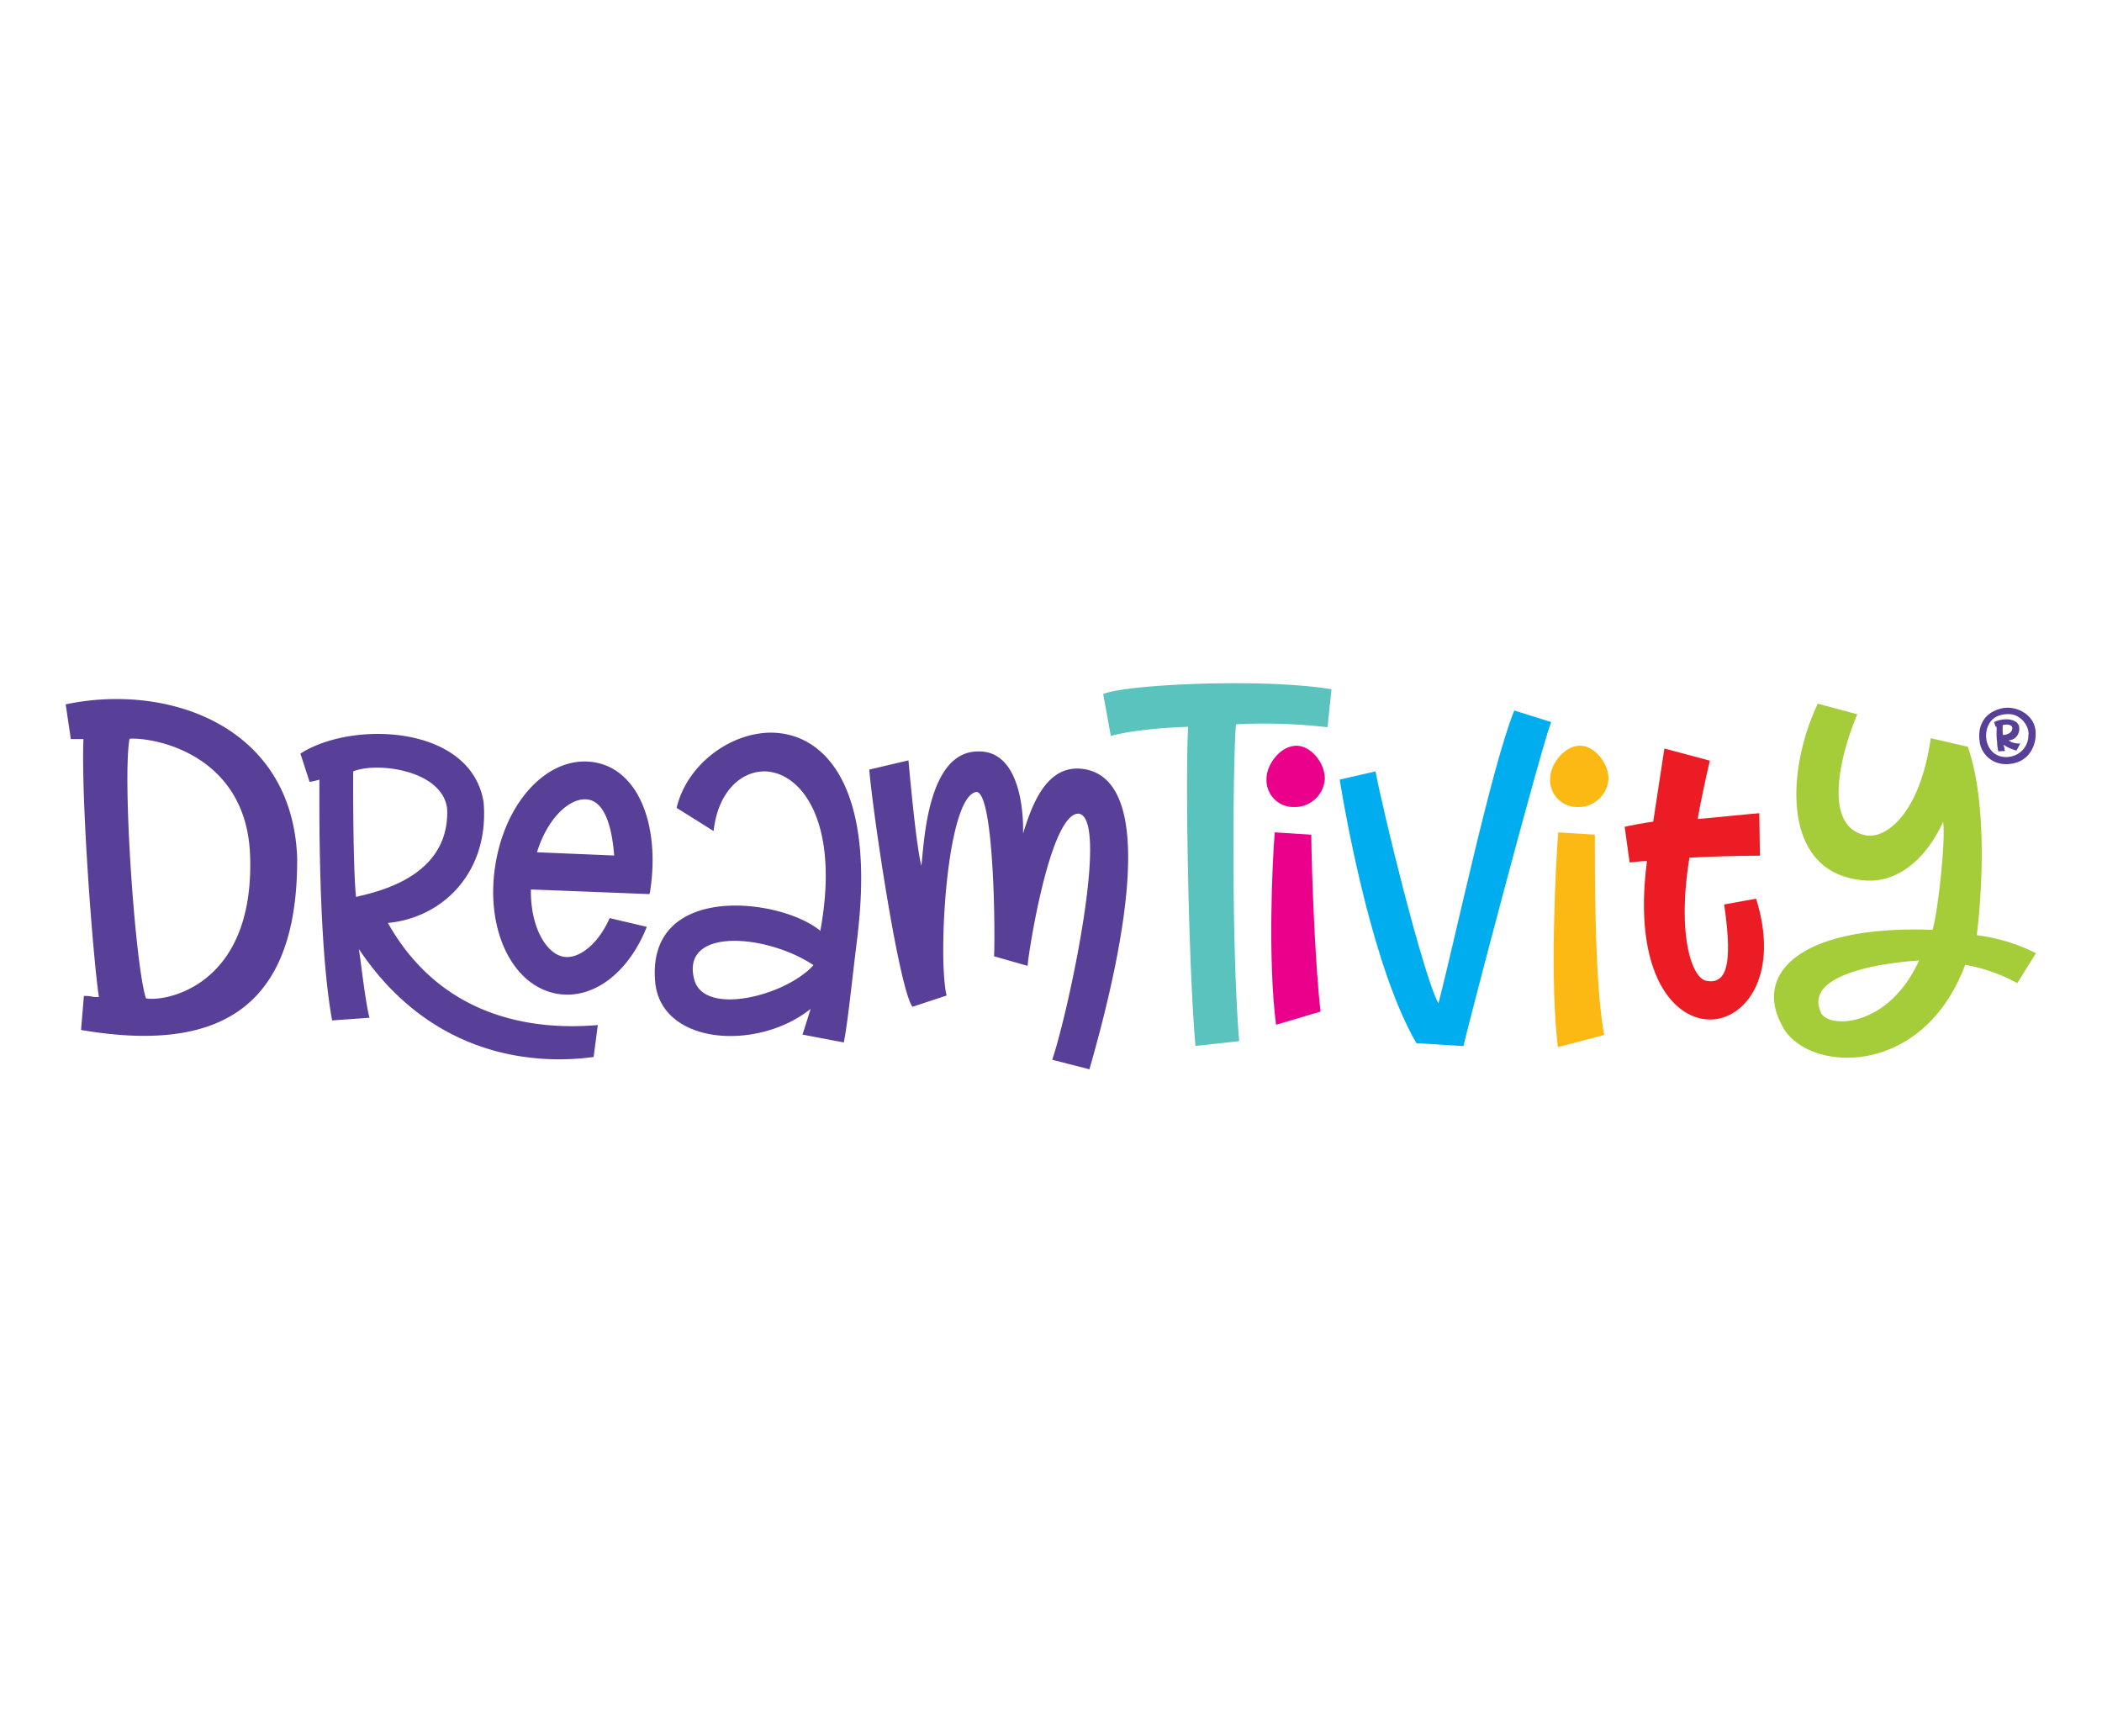 <svg id="Layer_1" data-name="Layer 1" xmlns="http://www.w3.org/2000/svg" viewBox="0 0 363.22 300"><defs><style>.cls-1{fill:#5bc3be;}.cls-2{fill:#eb008b;}.cls-3{fill:#00adee;}.cls-4{fill:#fcb813;}.cls-5{fill:#a5cd39;}.cls-6{fill:#ec1c24;}.cls-7{fill:#583f98;}</style></defs><path class="cls-1" d="M205.31,125.61c-3,.07-9.58.51-13.36,1.58l-1.32-7.25c4.09-1.7,27.79-2.77,39.45-.82l-.69,6.56a96.76,96.76,0,0,0-15.82-.51c-.51,5.8-.82,38.32.56,54.77l-7.56.82C205.31,166.08,204.81,133.49,205.31,125.61Z"/><path class="cls-2" d="M228.93,134.58a5.2,5.2,0,0,1-5.36,4.89,4.65,4.65,0,0,1-4.72-4.89c0-2.45,2.39-5.7,5.18-5.7C226.48,128.88,228.93,131.79,228.93,134.58Z"/><path class="cls-2" d="M228.19,174.82l-7.69,2.28c-1.42-11-.68-27.72-.23-33.25l6.32.4C226.59,149,227.22,166.74,228.19,174.82Z"/><path class="cls-3" d="M248.56,173.4c2.85-10.93,9.17-40.87,13.1-50.61l6.37,2c-2,5.35-14.46,52.72-15.14,56l-8.14-.51c-7.34-12.64-11.9-37.29-13.26-45.55l6.2-1.42C238.89,139.87,245.89,168.56,248.56,173.4Z"/><path class="cls-4" d="M277.94,134.58a5.19,5.19,0,0,1-5.35,4.89,4.66,4.66,0,0,1-4.73-4.89c0-2.45,2.39-5.7,5.18-5.7C275.49,128.88,277.94,131.79,277.94,134.58Z"/><path class="cls-4" d="M277.2,178.86l-8,2.11c-1.42-11-.4-31.59.06-37.12l6.32.4C275.61,149,275.43,169.53,277.2,178.86Z"/><path class="cls-5" d="M341.56,161.62c.12-.49,2.68-20.5-1.53-32.57l-6.4-1.47c-1.89,13.12-7.75,17.45-11.23,16.78-7.62-1.47-4.33-14.15-1.46-20.92l-6.83-1.83c-5.43,11.4-6.53,29.52,8.17,30.55,4.7.37,9.94-2.5,13.48-10.12.49,3-.91,15.79-1.83,18.66-22.93-.85-30.92,7.56-26,16.53,4.09,8.17,24.21,9.39,31.65-10.49a29.35,29.35,0,0,1,9,3.17l3.23-5.18A31.73,31.73,0,0,0,341.56,161.62ZM314.66,175c-3.72-8,16.95-9,16.95-9C326.19,177.84,315.76,177.72,314.66,175Z"/><path class="cls-6" d="M303.45,155.31l-5.52,1c1.19,8.37,1.14,13.95-3,13.21-2.45-.29-5.24-7.52-3-21.29,2.85-.17,8.48-.35,12.18-.35l-.11-7.34c-.46,0-10.19,1-10.65,1,.18-1.14,1.37-7.12,2.11-10.08l-7.86-2.1L285.67,142c-1.25.15-4,.67-4.93.89l.85,6.15c.46,0,1.71-.23,3-.23-2.56,19.58,4.78,27.72,11.33,27.38C302,175.8,307.44,168.06,303.45,155.31Z"/><path class="cls-7" d="M14.42,127.73H12.24l-.89-6c17.43-3.7,39.13,3.5,40,26.5C51.51,174.65,37.41,182,14,178l.5-5.88c1.52,0,1.07.2,2.59.2C16.08,165.6,14,138.37,14.42,127.73Zm10.8,44.8c2.88.66,18.73-1.72,18-24.51-.52-17.58-16.42-20.62-20.84-20.35C21.12,134.87,23.37,167,25.22,172.53ZM62,164c.41,2.44,1.13,9.22,1.85,11.89l-6.46.46c-2.41-13.21-2.2-36.83-2.2-41.61a12.39,12.39,0,0,1-1.69.39l-1.59-4.89c8.91-5.75,29.51-5,31.66,8.42,1,12.24-7.22,20-16.55,20.84,9.33,16.56,25.26,18.61,36.28,17.65l-.72,5.52C92.88,184,74.74,183.05,62,164Zm-.46-9c3.84-.91,16.14-3.53,15.73-15.14-.67-6.72-12-8.26-16.24-6.55C61,140.58,61.11,151.11,61.52,155Zm86.7,6.26c-1,7.86-1.67,15-2.43,18.9l-7.14-1.36c.54-1.65.76-2.39,1.4-4.44-9.08,7.28-25.52,6.26-26.82-4.33-1.9-17.65,21.63-14.91,28.5-9.16,3.46-18.85-3.3-27.44-9.63-27.56-4.11,0-8.06,3.53-8.81,10.31l-6.39-4c1.68-7.23,8.87-12.81,16-13C142.11,126.46,151.25,135.29,148.22,161.3Zm-7.68,5.53c-8.06-5.36-22.93-6.61-20.61,2.44C121.61,175.76,135.84,172.06,140.54,166.83ZM157.66,174c-2.44-3.59-6.94-34.33-7.45-41l6.77-1.59c.4,4.44,1.37,14.74,2.22,18.21.46-2.79.74-20,10-19.75,7.06,0,7.69,10.53,7.58,14.18,1.42-4.45,4-12.7,11.21-11,12.92,3.25,4.7,36.26.26,51.75l-6.43-1.65c2.68-7.86,10-41.5,4.63-42.53-5.06-.34-8.88,25-8.88,26.3l-5.8-1.65c.22-4.15,0-28.52-3.08-28.4-5.18.91-6.66,28.86-5.12,35.18Zm-45.3-20.1c1.69-11.23-2-21-9.79-22.18s-15.27,6.69-17,17.93,3.11,20.95,10.92,22.13c6.24.94,12.24-3.9,15.27-11.6l-6.41-1.51c-2,4.52-5.29,7.08-7.89,6.69-3.08-.47-5.83-5.18-5.72-11.64l20.47.8C112.28,154.35,112.33,154.15,112.36,153.94ZM101.6,138.18c2.75.42,4.1,4.26,4.53,9.67l-13.34-.56C94.64,141.28,98.57,137.72,101.6,138.18Z"/><path class="cls-7" d="M351.75,127a5.34,5.34,0,0,1-1.25,3.43,4.57,4.57,0,0,1-2.83,1.54,5.22,5.22,0,0,1-2,0,4.66,4.66,0,0,1-1.72-.73,4.36,4.36,0,0,1-1.26-1.34,4.24,4.24,0,0,1-.62-1.84,6,6,0,0,1,.12-2.35,4.58,4.58,0,0,1,.9-1.71,4.36,4.36,0,0,1,1.43-1.09,6,6,0,0,1,1.7-.55,4.9,4.9,0,0,1,1.77.07,5.26,5.26,0,0,1,1.83.77,4.55,4.55,0,0,1,1.42,1.5A4.21,4.21,0,0,1,351.75,127Zm-1.22,0a3.16,3.16,0,0,0-.3-1.46,3.81,3.81,0,0,0-.77-1.1,3.74,3.74,0,0,0-1-.71,3,3,0,0,0-1-.3,5.22,5.22,0,0,0-2.19.29,3.16,3.16,0,0,0-1.7,1.65,4.12,4.12,0,0,0-.37,1.59,4.3,4.3,0,0,0,.26,1.67,3.65,3.65,0,0,0,.94,1.4,3.15,3.15,0,0,0,1.67.76,3.45,3.45,0,0,0,1.13,0,3.73,3.73,0,0,0,1.45-.49,3.71,3.71,0,0,0,1.85-3.31Zm-4.28,1.71c0,.09,0,.26.09.52a3.36,3.36,0,0,0,.12.56l-1.16.06a8.38,8.38,0,0,1-.19-1.2c0-.43-.08-.86-.1-1.26s0-.77,0-1.1v-.69a.12.12,0,0,1-.1,0l-.07,0-.27-.8a4.1,4.1,0,0,1,1.14-.39,4.79,4.79,0,0,1,1.36-.08,3,3,0,0,1,1.19.37,1.3,1.3,0,0,1,.64.92,2.06,2.06,0,0,1-.43,1.64,1.85,1.85,0,0,1-1.38.68,2,2,0,0,0,.95.45,3.14,3.14,0,0,0,1.06.09l-.65,1.23a7.16,7.16,0,0,1-1.3-.46A4.73,4.73,0,0,1,346.25,128.71Zm-.14-1.67.41-.07a2,2,0,0,0,.54-.18,1.29,1.29,0,0,0,.47-.37,1,1,0,0,0,.19-.67.5.5,0,0,0-.24-.35,1.25,1.25,0,0,0-.47-.16,2,2,0,0,0-.54,0,1.9,1.9,0,0,0-.42.09c0,.33,0,.66,0,1A6.48,6.48,0,0,0,346.11,127Z"/></svg>